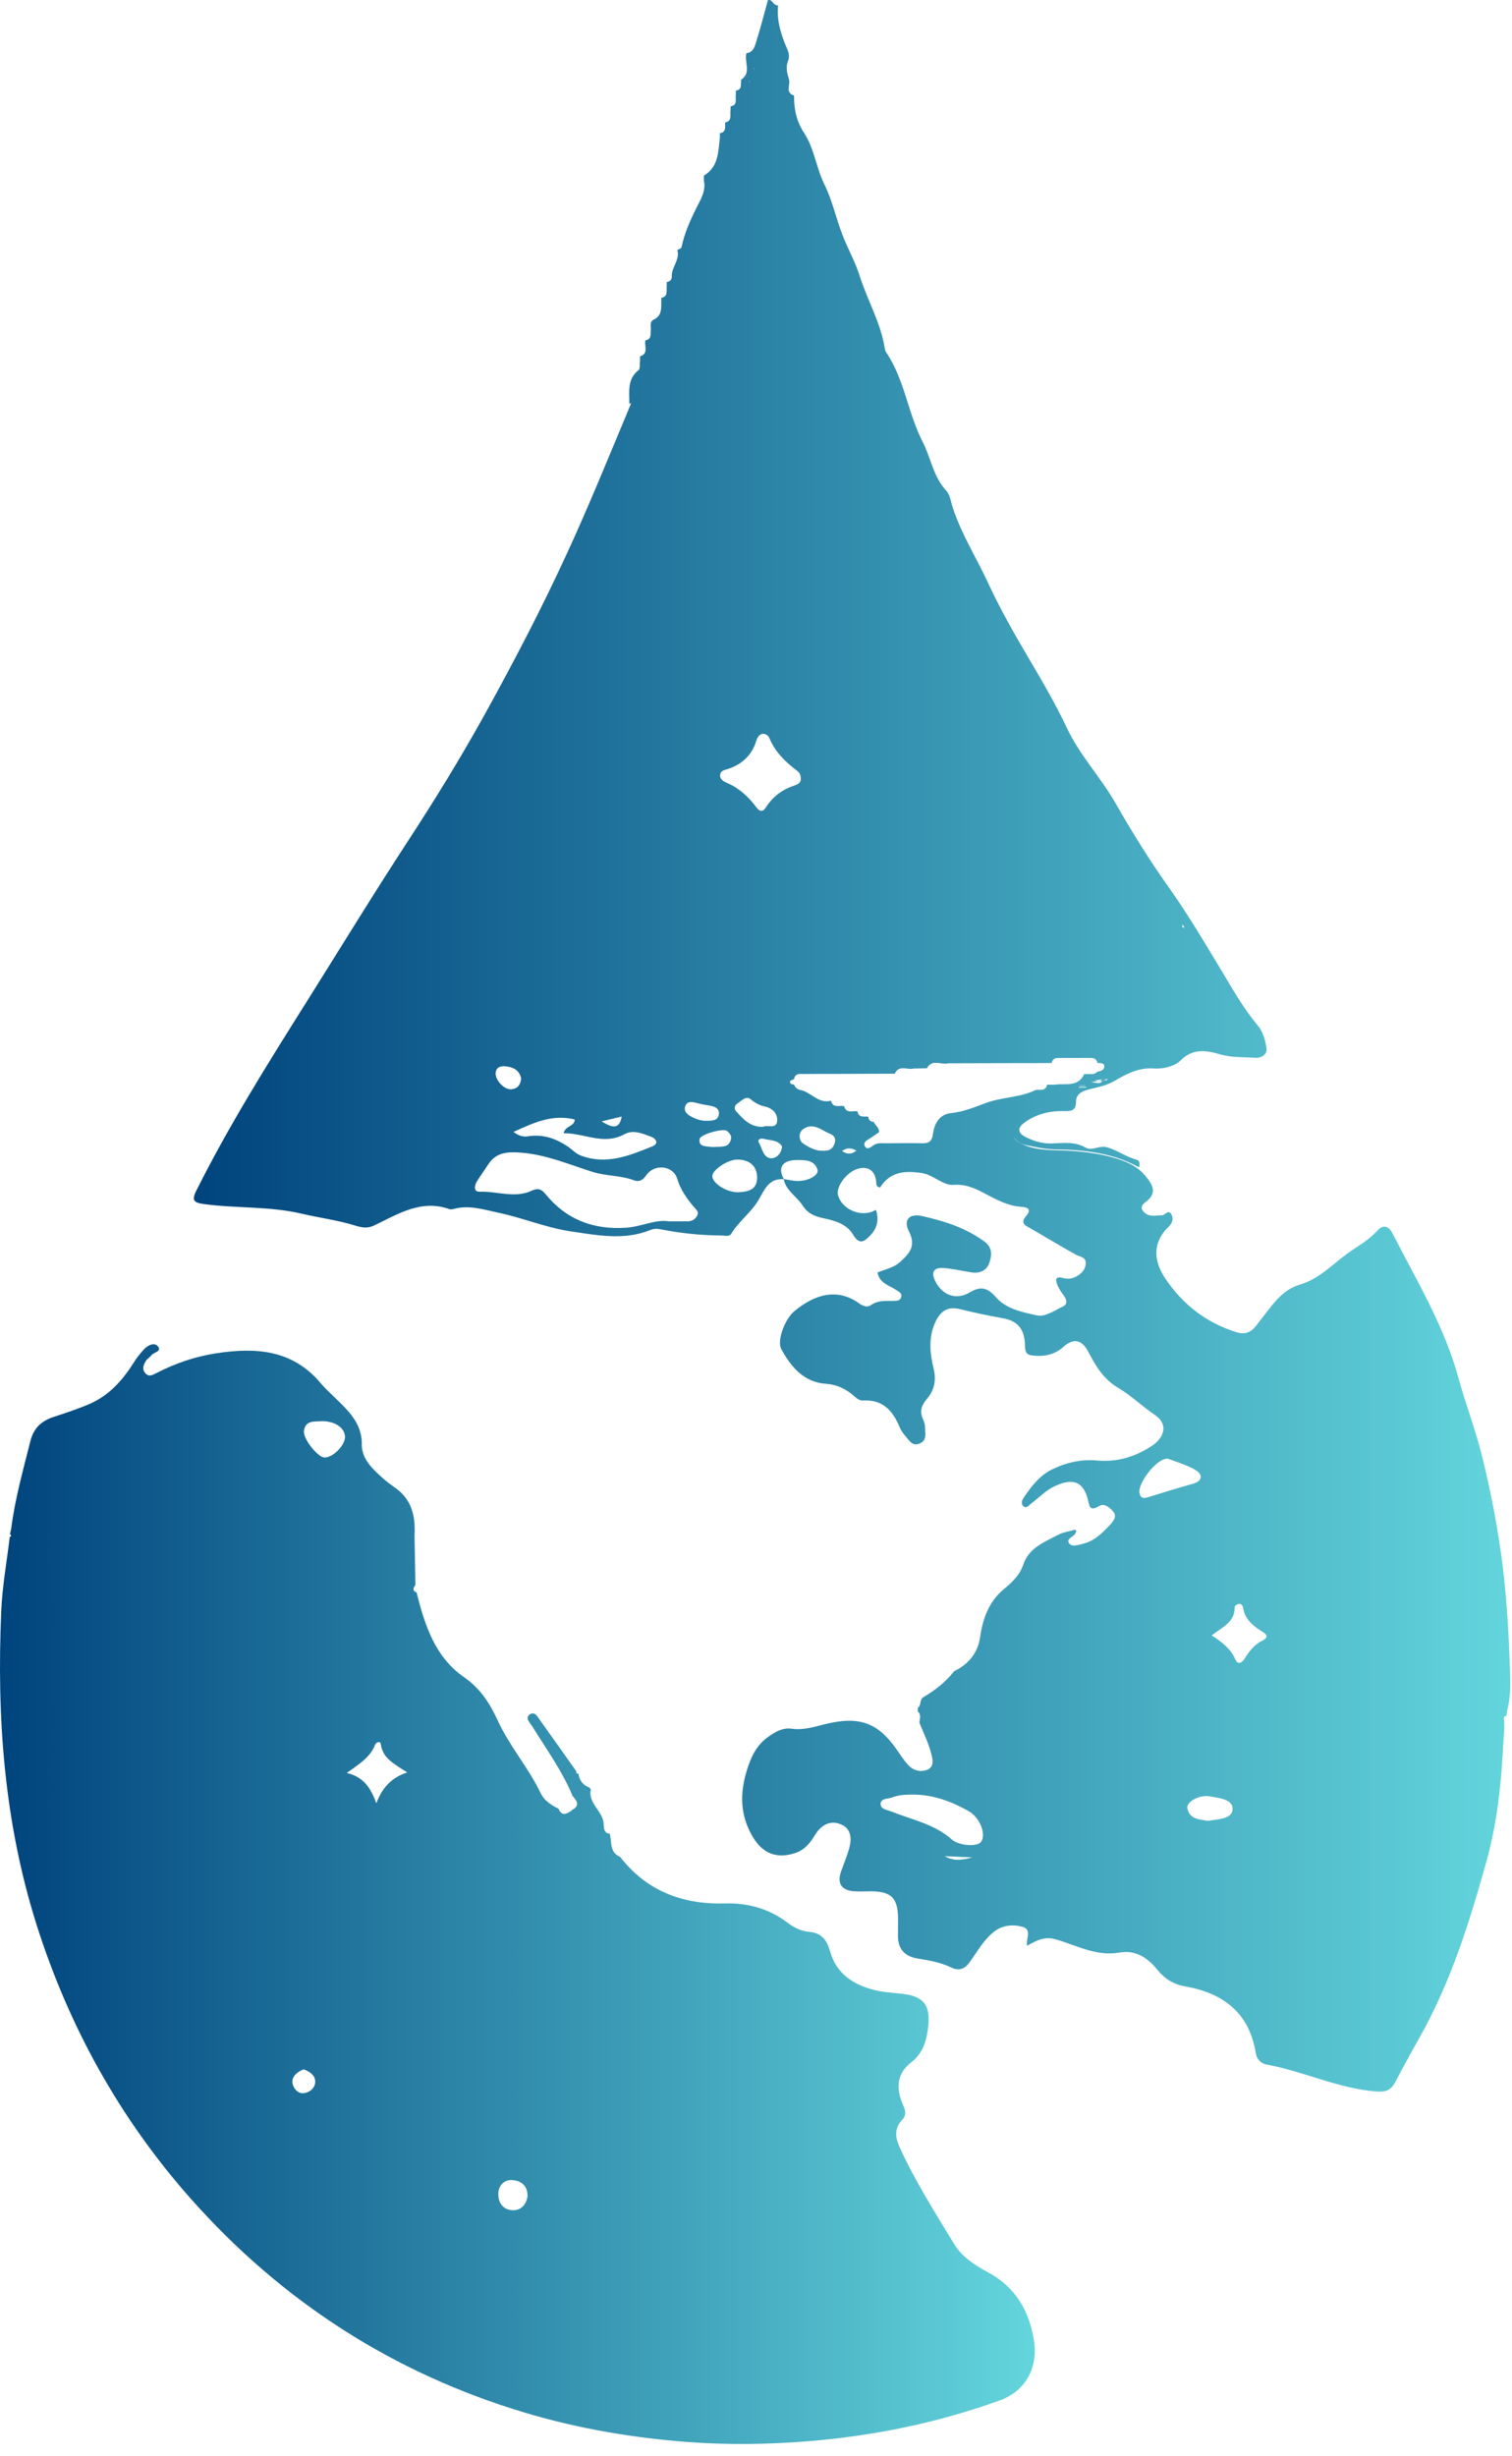 <svg width="117" height="190" viewBox="0 0 117 190" fill="none" xmlns="http://www.w3.org/2000/svg">
<path d="M11.152 104.379C10.851 104.701 10.572 105.057 10.338 105.435C9.471 106.803 8.42 107.979 6.903 108.628C5.994 109.017 5.05 109.323 4.112 109.633C3.195 109.935 2.599 110.507 2.36 111.46C1.796 113.704 1.164 115.932 0.871 118.237C0.835 118.389 0.803 118.543 0.772 118.696C0.902 118.781 0.883 118.856 0.754 118.915C0.526 120.816 0.18 122.709 0.098 124.619C-0.262 132.855 0.314 140.968 2.834 148.917C5.347 156.836 9.287 163.92 14.755 170.093C21.799 178.039 30.442 183.621 40.67 186.671C44.782 187.899 48.995 188.608 53.248 188.929C56.346 189.156 59.47 189.116 62.586 188.861C67.658 188.447 72.586 187.431 77.372 185.705C79.343 184.996 80.347 183.173 80.01 181.081C79.638 178.748 78.563 176.925 76.419 175.777C75.428 175.244 74.432 174.597 73.84 173.62C72.339 171.14 70.767 168.687 69.575 166.032C69.266 165.341 69.214 164.629 69.795 164.025C70.131 163.672 70.096 163.351 69.904 162.912C69.347 161.657 69.3 160.481 70.543 159.525C71.448 158.827 71.727 157.78 71.832 156.715C71.994 155.053 71.418 154.421 69.736 154.24C69.022 154.167 68.292 154.124 67.603 153.943C65.996 153.528 64.711 152.677 64.236 150.976C63.99 150.101 63.582 149.533 62.582 149.451C61.975 149.404 61.398 149.099 60.904 148.725C59.482 147.652 57.854 147.212 56.114 147.26C52.81 147.353 50.042 146.304 47.976 143.649C47.334 143.391 47.306 142.815 47.255 142.253C47.235 142.124 47.216 141.996 47.192 141.867C46.683 141.839 46.73 141.316 46.714 141.099C46.651 140.093 45.479 139.529 45.722 138.44C45.691 138.392 45.656 138.345 45.616 138.299C45.123 138.115 44.84 137.757 44.766 137.24L44.746 137.217C44.616 137.221 44.574 137.159 44.598 137.036C43.688 135.755 42.782 134.473 41.866 133.195C41.654 132.901 41.419 132.391 41.035 132.611C40.568 132.877 41.014 133.289 41.191 133.567C42.286 135.331 43.511 137.017 44.311 138.953C44.636 139.319 44.907 139.683 44.276 140.02C44.256 140.043 44.232 140.071 44.206 140.093C43.822 140.36 43.452 140.521 43.214 139.923C42.642 139.66 42.092 139.275 41.842 138.737C40.9 136.757 39.43 135.104 38.522 133.12C37.906 131.784 37.18 130.635 35.895 129.745C33.67 128.205 32.866 125.727 32.238 123.211C31.894 123.065 31.967 122.855 32.144 122.623C32.12 121.348 32.098 120.075 32.076 118.801C32.163 117.296 31.866 115.963 30.504 115.049C30.027 114.728 29.584 114.34 29.164 113.94C28.538 113.344 27.982 112.643 27.996 111.745C28.016 110.739 27.592 109.937 26.994 109.237C26.311 108.433 25.463 107.771 24.778 106.967C22.591 104.4 19.768 104.235 16.727 104.697C15.084 104.952 13.551 105.477 12.082 106.239C11.807 106.379 11.52 106.548 11.247 106.239C10.96 105.916 11.114 105.587 11.286 105.292C11.384 105.124 11.588 105.019 11.706 104.859C11.89 104.62 12.532 104.556 12.227 104.168C12.132 104.049 12.011 104 11.879 104C11.631 104 11.347 104.176 11.152 104.379ZM25.107 112.76C24.586 112.748 23.43 111.299 23.519 110.695C23.65 109.825 24.382 110.008 24.919 109.947C25.927 109.949 26.667 110.46 26.699 111.141C26.726 111.795 25.782 112.76 25.123 112.76C25.118 112.76 25.112 112.76 25.107 112.76ZM26.832 137.165C27.792 136.472 28.647 135.965 29.019 134.993C29.102 134.779 29.431 134.673 29.467 134.931C29.612 136.064 30.552 136.488 31.51 137.123C30.266 137.537 29.588 138.299 29.122 139.509C28.678 138.299 28.13 137.472 26.832 137.165ZM22.626 161.085C22.603 160.607 23.027 160.275 23.496 160.097C23.959 160.263 24.367 160.537 24.39 160.996C24.422 161.536 23.951 161.896 23.484 161.94C23.466 161.941 23.446 161.943 23.426 161.943C22.98 161.943 22.642 161.476 22.626 161.085ZM39.646 170.991C38.95 170.956 38.566 170.465 38.56 169.756C38.556 169.043 39.051 168.612 39.658 168.663C40.234 168.709 40.858 169.023 40.819 169.952C40.716 170.496 40.387 170.993 39.708 170.993C39.688 170.993 39.667 170.992 39.646 170.991Z" fill="url(#paint0_linear_4_210)"/>
<path d="M58.45 3.441C58.403 3.581 58.336 3.743 58.231 3.872C58.122 4.001 57.972 4.1 57.76 4.111C57.564 4.781 58.18 5.617 57.352 6.165C57.344 6.299 57.336 6.435 57.33 6.569C57.336 6.84 57.199 6.976 56.94 7.008C56.936 7.137 56.936 7.267 56.936 7.396C56.894 7.713 57.079 8.145 56.538 8.223C56.534 8.36 56.528 8.493 56.522 8.628C56.49 8.956 56.639 9.375 56.114 9.471C56.114 9.6 56.11 9.733 56.11 9.861C56.106 10.128 55.964 10.269 55.706 10.3C55.706 10.427 55.702 10.556 55.702 10.684C55.572 11.771 55.592 12.919 54.471 13.587C54.471 13.716 54.467 13.844 54.467 13.973C54.643 14.773 54.21 15.444 53.891 16.075C53.402 17.067 52.959 18.049 52.734 19.136C52.719 19.227 52.527 19.277 52.414 19.344C52.628 20.101 51.959 20.665 51.982 21.379C51.987 21.645 51.852 21.785 51.594 21.819C51.594 21.947 51.591 22.072 51.591 22.201C51.555 22.531 51.7 22.951 51.174 23.041C51.174 23.175 51.171 23.304 51.171 23.437C51.171 23.951 51.171 24.452 50.595 24.721C50.238 24.891 50.391 25.251 50.359 25.537C50.323 25.86 50.438 26.247 49.948 26.325C49.827 26.745 50.23 27.34 49.532 27.568C49.528 27.699 49.528 27.831 49.524 27.96C49.494 28.191 49.543 28.532 49.41 28.637C48.51 29.344 48.71 30.32 48.698 31.249C48.752 31.225 48.803 31.201 48.846 31.175L48.459 32.115C46.968 35.679 45.514 39.249 43.899 42.759C41.958 46.983 39.815 51.099 37.572 55.16C35.706 58.536 33.688 61.82 31.579 65.051C28.875 69.191 26.298 73.416 23.668 77.597C20.682 82.345 17.703 87.092 15.19 92.117C14.798 92.901 15.014 93.049 15.834 93.16C18.33 93.493 20.878 93.313 23.347 93.897C24.707 94.219 26.103 94.391 27.431 94.799C28 94.975 28.42 95.061 28.96 94.803C30.791 93.932 32.571 92.768 34.766 93.541C34.855 93.576 34.978 93.568 35.071 93.541C36.271 93.188 37.467 93.591 38.572 93.823C40.45 94.213 42.26 94.987 44.17 95.265C46.207 95.563 48.286 95.983 50.316 95.163C50.622 95.037 50.886 95.057 51.202 95.12C52.715 95.417 54.247 95.571 55.792 95.583C56.063 95.583 56.435 95.696 56.576 95.465C57.152 94.501 58.086 93.839 58.674 92.873C59.128 92.129 59.45 91.129 60.644 91.232C60.642 91.227 60.642 91.224 60.642 91.22H60.654C60.159 90.339 60.543 89.751 61.64 89.747C62.284 89.747 63.012 89.723 63.256 90.479C63.408 90.949 62.42 91.443 61.547 91.36C61.244 91.329 60.951 91.267 60.654 91.22C60.654 91.224 60.654 91.227 60.656 91.232H60.644C60.822 92.125 61.65 92.553 62.099 93.251C62.495 93.863 62.996 94.101 63.746 94.253C64.55 94.423 65.526 94.689 65.988 95.485C66.506 96.371 66.898 96.057 67.379 95.54C67.886 94.991 68.026 94.364 67.787 93.6C67.642 93.665 67.532 93.728 67.415 93.768C66.379 94.096 65.15 93.483 64.851 92.493C64.663 91.867 65.439 90.757 66.279 90.456C67.112 90.157 67.722 90.537 67.799 91.404C67.815 91.608 67.787 91.831 68.108 91.867C68.874 90.632 70.034 90.557 71.331 90.753C72.24 90.891 72.966 91.731 73.784 91.667C75.007 91.573 75.855 92.173 76.811 92.651C77.508 93 78.219 93.316 79.018 93.364C79.516 93.396 79.868 93.541 79.378 94.108C79.175 94.34 79.042 94.631 79.454 94.869C80.723 95.595 81.97 96.355 83.243 97.064C83.562 97.24 84.035 97.237 84.019 97.735C84 98.212 83.686 98.543 83.267 98.765C82.95 98.933 82.612 98.967 82.271 98.876C81.55 98.683 81.699 99.119 81.852 99.483C81.97 99.765 82.162 100.016 82.342 100.267C82.55 100.557 82.616 100.897 82.279 101.059C81.63 101.368 80.864 101.905 80.272 101.772C79.147 101.521 77.886 101.293 77.062 100.357C76.435 99.644 75.918 99.464 75.051 99.981C73.988 100.612 72.938 100.216 72.386 99.143C72.014 98.425 72.244 98.032 73.06 98.103C73.77 98.165 74.475 98.327 75.184 98.44C75.799 98.535 76.332 98.299 76.536 97.751C76.748 97.187 76.827 96.54 76.204 96.073C74.756 94.995 73.072 94.467 71.355 94.081C70.339 93.855 69.884 94.391 70.343 95.288C70.919 96.411 70.347 97.005 69.626 97.652C69.127 98.1 68.466 98.197 67.902 98.452C68.07 99.303 68.823 99.44 69.367 99.812C69.551 99.937 69.823 100.044 69.736 100.353C69.65 100.651 69.371 100.639 69.139 100.644C69.054 100.645 68.968 100.645 68.883 100.644C68.363 100.641 67.85 100.637 67.372 100.984C67.122 101.164 66.768 101.043 66.506 100.851C64.746 99.573 62.966 100.192 61.472 101.436C60.727 102.049 60.1 103.736 60.458 104.379C61.222 105.759 62.194 106.943 63.934 107.06C64.686 107.112 65.322 107.393 65.902 107.848C66.168 108.056 66.427 108.373 66.772 108.351C68.276 108.26 69.074 109.107 69.594 110.368C69.7 110.616 69.846 110.863 70.026 111.059C70.331 111.384 70.559 111.928 71.163 111.677C71.758 111.435 71.574 110.883 71.582 110.424C71.582 110.228 71.523 110.016 71.436 109.832C71.158 109.232 71.272 108.759 71.711 108.244C72.275 107.577 72.475 106.845 72.244 105.884C71.962 104.708 71.82 103.451 72.39 102.259C72.774 101.443 73.326 101.047 74.267 101.279C75.356 101.545 76.455 101.784 77.556 101.976C78.692 102.172 79.25 102.756 79.308 103.944C79.327 104.316 79.278 104.767 79.774 104.849C80.688 104.995 81.582 104.833 82.267 104.219C83.035 103.525 83.691 103.599 84.199 104.559C84.776 105.645 85.364 106.684 86.502 107.355C87.52 107.957 88.39 108.808 89.379 109.479C90.428 110.188 90.095 111.223 89.143 111.851C87.83 112.72 86.45 113.128 84.886 112.991C83.632 112.881 82.432 113.16 81.318 113.728C80.42 114.191 79.818 114.989 79.256 115.803C79.108 116.013 78.947 116.339 79.214 116.543C79.448 116.727 79.64 116.433 79.822 116.299C80.395 115.868 80.907 115.32 81.538 115.017C82.816 114.401 83.756 114.445 84.162 115.939C84.31 116.492 84.274 116.985 85.074 116.503C85.458 116.276 85.886 116.636 86.144 116.943C86.442 117.295 86.191 117.64 85.926 117.935C85.316 118.592 84.686 119.228 83.772 119.443C83.419 119.525 82.926 119.713 82.719 119.38C82.487 119.016 83.103 118.911 83.227 118.604C83.267 118.507 83.33 118.436 83.2 118.341C82.762 118.471 82.267 118.529 81.859 118.749C80.802 119.313 79.606 119.749 79.179 121.059L79.171 121.073C78.896 121.875 78.324 122.407 77.682 122.94C76.532 123.892 76.05 125.201 75.839 126.672C75.666 127.867 74.946 128.761 73.831 129.293L73.824 129.303C73.166 130.156 72.318 130.791 71.398 131.336L71.343 131.399C71.166 131.607 71.287 131.952 71.022 132.12C71.022 132.215 71.018 132.308 71.018 132.403C71.308 132.657 71.163 132.979 71.147 133.28C71.46 134.065 71.844 134.833 72.052 135.644C72.15 136.036 72.35 136.671 71.754 136.915C71.214 137.133 70.652 136.969 70.254 136.527C69.912 136.145 69.638 135.707 69.34 135.288C67.92 133.276 66.494 132.791 64.086 133.332C63.174 133.539 62.252 133.88 61.276 133.743C60.579 133.641 60.018 133.971 59.478 134.347C58.524 135.001 58.094 135.965 57.768 137.04C57.234 138.819 57.283 140.501 58.262 142.128C59.042 143.425 60.127 143.821 61.523 143.363C62.284 143.112 62.687 142.583 63.067 141.96C63.526 141.207 64.22 140.796 65.051 141.132C65.902 141.473 65.922 142.285 65.694 143.065C65.526 143.649 65.283 144.213 65.082 144.789C64.758 145.707 65.114 146.252 66.094 146.319C66.506 146.345 66.918 146.327 67.328 146.321C68.994 146.315 69.504 146.84 69.492 148.537C69.488 148.913 69.492 149.289 69.486 149.667C69.452 150.721 69.947 151.344 70.994 151.52C71.872 151.665 72.754 151.805 73.558 152.195C74.212 152.508 74.635 152.355 75.043 151.791C75.619 150.991 76.106 150.1 76.882 149.475C77.528 148.952 78.328 148.855 79.1 149.063C79.896 149.271 79.359 149.983 79.484 150.532C80.191 150.133 80.802 149.787 81.679 150.035C83.295 150.489 84.823 151.379 86.619 151.061C87.858 150.837 88.81 151.457 89.55 152.383C90.115 153.084 90.794 153.516 91.683 153.672C94.654 154.193 96.68 155.711 97.179 158.873C97.238 159.253 97.54 159.639 97.995 159.721C100.867 160.239 103.538 161.579 106.494 161.807C107.246 161.865 107.642 161.7 107.967 161.077C108.57 159.928 109.194 158.787 109.832 157.659C112.255 153.371 113.718 148.701 115.023 144.003C115.67 141.681 116.022 139.267 116.202 136.844C116.27 135.789 116.335 134.731 116.406 133.676C116.403 133.492 116.398 133.308 116.395 133.119C116.332 132.932 116.347 132.779 116.583 132.732C116.595 132.595 116.61 132.457 116.626 132.32C116.935 131.184 116.868 130.027 116.83 128.867C116.731 125.895 116.547 122.936 116.124 119.992C115.763 117.495 115.274 115.029 114.662 112.575C114.16 110.557 113.407 108.625 112.863 106.625C111.762 102.595 109.614 99.056 107.739 95.391C107.492 94.909 107.06 94.681 106.599 95.191C106.023 95.833 105.29 96.28 104.587 96.751C103.263 97.64 102.18 98.915 100.59 99.385C99.464 99.719 98.763 100.533 98.096 101.412C97.806 101.792 97.504 102.16 97.218 102.541C96.826 103.061 96.352 103.281 95.696 103.073C93.356 102.344 91.515 100.923 90.174 98.915C89.292 97.599 89.123 96.171 90.426 94.909C90.691 94.653 90.832 94.309 90.656 93.972C90.492 93.668 90.328 93.784 90.166 93.901C90.079 93.963 89.994 94.024 89.908 94.023C89.792 94.02 89.676 94.029 89.559 94.037C89.179 94.067 88.795 94.095 88.484 93.733C88.155 93.349 88.504 93.105 88.684 92.968C89.61 92.255 89.151 91.611 88.63 90.973C88.116 90.341 87.415 89.969 86.662 89.719C85.059 89.177 83.392 89.029 81.714 88.989C80.719 88.965 79.731 88.884 78.842 88.383C78.646 88.268 78.5 88.119 78.411 87.947C78.626 88.28 78.975 88.503 79.39 88.589C80.119 88.741 80.852 88.907 81.618 88.919C83.883 88.947 86.112 89.185 88.147 90.317C88.179 90.075 88.238 89.8 87.928 89.713C87.151 89.499 86.498 89.02 85.718 88.773C85.408 88.676 85.12 88.739 84.85 88.801C84.547 88.871 84.267 88.941 84.004 88.785C83.134 88.276 82.212 88.448 81.315 88.464C80.598 88.476 79.978 88.268 79.375 87.975C78.854 87.715 78.646 87.331 79.21 86.9C80.127 86.199 81.19 85.935 82.326 85.959C82.847 85.968 83.267 85.963 83.263 85.239C83.263 84.697 83.659 84.439 84.18 84.305C84.886 84.124 85.639 83.984 86.251 83.619C87.207 83.055 88.144 82.58 89.284 82.663C90.052 82.719 90.951 82.459 91.346 82.051C92.323 81.039 93.455 81.295 94.396 81.565C95.324 81.831 96.203 81.772 97.104 81.836C97.614 81.871 98.072 81.584 98.002 81.083C97.915 80.479 97.716 79.801 97.336 79.345C96.211 78.015 95.359 76.485 94.478 75.023C93.174 72.855 91.89 70.687 90.42 68.621C88.927 66.524 87.575 64.329 86.294 62.095C85.148 60.099 83.538 58.417 82.546 56.301C81.688 54.467 80.648 52.707 79.626 50.965C78.488 49.041 77.375 47.079 76.45 45.079C75.568 43.177 74.431 41.379 73.758 39.375C73.596 38.9 73.526 38.296 73.231 37.975C72.216 36.891 72.036 35.424 71.394 34.177C70.256 31.973 70.002 29.383 68.583 27.275C68.512 27.164 68.474 27.024 68.454 26.895C68.14 24.937 67.112 23.224 66.53 21.359C66.18 20.247 65.584 19.211 65.168 18.117C64.686 16.855 64.404 15.507 63.81 14.307C63.162 13.005 63.018 11.504 62.238 10.312C61.626 9.375 61.434 8.443 61.446 7.396C60.739 7.165 61.17 6.573 61.056 6.153C60.904 5.671 60.778 5.2 60.99 4.68C61.096 4.413 61.05 4.092 60.916 3.793C60.442 2.72 60.092 1.615 60.207 0.415L60.211 0.411C59.892 0.443 59.814 0.124 59.602 0.003C59.543 0.007 59.484 0.007 59.426 -1.52588e-05C59.106 1.148 58.815 2.308 58.45 3.441ZM58.356 5.256C58.351 5.283 58.351 5.307 58.356 5.331C58.34 5.343 58.328 5.353 58.316 5.369C58.332 5.335 58.344 5.295 58.356 5.256ZM58.023 6.24C58.007 6.303 57.983 6.361 57.96 6.424C57.964 6.353 57.979 6.291 58.023 6.24ZM57.164 8.716C57.15 8.759 57.135 8.803 57.122 8.845C57.116 8.845 57.116 8.851 57.114 8.851C57.131 8.807 57.148 8.761 57.164 8.716ZM58.506 62.428C57.906 61.636 57.191 60.965 56.247 60.567C55.984 60.456 55.655 60.264 55.734 59.892C55.8 59.585 56.122 59.567 56.38 59.476C57.447 59.112 58.199 58.387 58.52 57.32C58.771 56.497 59.395 56.756 59.536 57.1C59.991 58.213 60.795 58.959 61.703 59.648C61.879 59.783 61.954 59.967 61.966 60.181C62.006 60.529 61.771 60.675 61.5 60.761C60.559 61.064 59.814 61.612 59.274 62.451C59.151 62.641 59.036 62.733 58.916 62.733C58.79 62.733 58.656 62.629 58.506 62.428ZM91.487 71.733C91.499 71.655 91.499 71.581 91.491 71.509C91.554 71.6 91.614 71.687 91.672 71.777C91.616 71.757 91.55 71.745 91.487 71.733ZM84.408 81.847C84.679 81.847 84.867 81.941 84.914 82.227C85.124 82.279 85.467 82.177 85.45 82.529C85.435 82.796 85.16 82.875 84.914 82.911C84.742 83.111 84.524 83.101 84.306 83.093C84.23 83.091 84.152 83.088 84.079 83.093L83.988 83.101L83.898 83.093C83.416 84.148 82.424 83.787 81.608 83.917C81.414 83.917 81.218 83.92 81.024 83.92C80.936 84.329 80.659 84.321 80.38 84.313C80.31 84.311 80.238 84.308 80.17 84.313C78.951 84.925 77.556 84.861 76.286 85.332C75.415 85.653 74.55 86.021 73.584 86.116C72.702 86.199 72.291 86.943 72.194 87.731C72.114 88.339 71.852 88.456 71.334 88.448C70.414 88.429 69.488 88.441 68.567 88.448C68.503 88.449 68.439 88.448 68.374 88.445C68.134 88.439 67.89 88.432 67.666 88.559C67.422 88.695 67.11 89.048 66.914 88.656C66.756 88.343 67.176 88.169 67.427 88.001C67.623 87.872 67.818 87.735 68.015 87.597C68.019 87.575 68.019 87.555 68.019 87.531C68.019 87.221 67.712 87.057 67.614 86.795C67.348 86.791 67.215 86.641 67.183 86.387C67.054 86.383 66.93 86.383 66.799 86.379C66.534 86.379 66.391 86.237 66.356 85.979C66.252 85.959 66.138 85.968 66.022 85.976C65.73 85.997 65.436 86.017 65.322 85.579C65.216 85.556 65.102 85.561 64.987 85.565C64.696 85.579 64.406 85.591 64.303 85.155C63.299 85.427 62.731 84.435 61.864 84.313C61.66 84.245 61.523 84.109 61.446 83.913C61.296 83.883 61.092 83.873 61.143 83.655C61.159 83.58 61.339 83.541 61.446 83.489V83.487C61.514 83.068 61.804 83.079 62.086 83.088C62.135 83.089 62.184 83.091 62.232 83.089C63.204 83.079 64.182 83.081 65.156 83.081C66.518 83.079 67.878 83.075 69.238 83.067C69.456 82.584 69.819 82.625 70.182 82.669C70.363 82.691 70.543 82.711 70.708 82.667C71.048 82.659 71.39 82.655 71.727 82.647C71.994 82.152 72.388 82.204 72.782 82.259C72.988 82.287 73.194 82.315 73.382 82.263C75.302 82.259 77.223 82.251 79.139 82.248H80.17C80.571 82.248 80.974 82.248 81.374 82.243C81.432 81.976 81.596 81.847 81.875 81.852C82.722 81.852 83.564 81.852 84.408 81.847ZM38.352 83.016C38.38 82.576 38.73 82.459 39.082 82.491C39.686 82.541 40.187 82.78 40.324 83.424C40.292 83.932 40.046 84.223 39.575 84.273C39.555 84.276 39.535 84.276 39.515 84.276C38.992 84.276 38.322 83.569 38.352 83.016ZM84.694 83.595C84.944 83.557 85.118 83.529 85.29 83.501C85.294 83.497 85.302 83.493 85.306 83.489C85.399 83.465 85.49 83.443 85.584 83.415C85.494 83.443 85.403 83.471 85.314 83.497C85.306 83.497 85.298 83.501 85.29 83.501C85.194 83.591 85.087 83.636 84.948 83.636C84.875 83.636 84.791 83.623 84.694 83.595ZM84.424 83.701C84.902 83.655 85.106 83.635 85.302 83.619C85.302 83.616 85.306 83.611 85.31 83.604C85.328 83.599 85.35 83.595 85.368 83.595C85.467 83.548 85.567 83.505 85.666 83.463C85.678 83.489 85.69 83.517 85.7 83.545C85.591 83.56 85.482 83.58 85.368 83.595C85.352 83.599 85.338 83.607 85.322 83.616C85.314 83.616 85.31 83.616 85.302 83.619C85.22 83.748 85.124 83.795 84.98 83.795C84.844 83.795 84.667 83.753 84.424 83.701ZM83.522 83.988H83.964C83.972 83.995 83.984 84.003 83.996 84.012H83.522V83.988ZM83.483 84.097H84.063V84.145H83.483V84.097ZM56.948 85.956C56.756 85.736 56.89 85.461 57.106 85.336C57.407 85.155 57.72 84.744 58.098 85.053C58.427 85.328 58.752 85.508 59.164 85.599C59.759 85.728 60.198 86.139 60.136 86.739C60.092 87.159 59.799 87.143 59.502 87.127C59.336 87.119 59.17 87.109 59.047 87.175C59.012 87.176 58.979 87.177 58.947 87.177C58.034 87.177 57.486 86.56 56.948 85.956ZM53.938 86.587C53.491 86.415 52.9 86.155 53 85.669C53.135 85.035 53.75 85.305 54.204 85.405C54.37 85.445 54.538 85.473 54.706 85.501C55.15 85.571 55.702 85.649 55.624 86.219C55.554 86.712 55.103 86.709 54.639 86.708C54.575 86.708 54.51 86.708 54.448 86.708C54.33 86.68 54.123 86.661 53.938 86.587ZM46.554 86.755C47.09 86.629 47.596 86.508 48.11 86.383C48.011 86.896 47.835 87.145 47.512 87.145C47.279 87.145 46.967 87.013 46.554 86.755ZM39.736 87.571C41.312 86.848 42.759 86.183 44.471 86.609C44.467 87.167 43.739 87.068 43.614 87.676C44.172 87.664 44.722 87.781 45.27 87.897C46.276 88.112 47.28 88.325 48.344 87.739C49.003 87.375 49.747 87.711 50.406 87.951C50.684 88.052 51.062 88.448 50.478 88.688C48.716 89.401 46.952 90.135 44.984 89.416C44.57 89.268 44.31 88.961 43.982 88.735C43.026 88.076 42.007 87.723 40.83 87.912C40.767 87.921 40.704 87.927 40.64 87.927C40.36 87.927 40.071 87.823 39.736 87.571ZM62.238 88.527C62.127 88.456 62.002 88.361 61.954 88.249C61.794 87.896 61.895 87.512 62.179 87.331C62.958 86.825 63.574 87.453 64.24 87.723C64.592 87.868 64.686 88.107 64.584 88.452C64.459 88.864 64.196 89.072 63.584 89.025C63.572 89.025 63.559 89.025 63.547 89.025C63.162 89.025 62.684 88.819 62.238 88.527ZM54.444 88.652C54.166 88.587 54.079 88.355 54.146 88.095C54.236 87.747 56.011 87.249 56.274 87.507C56.435 87.664 56.627 87.841 56.568 88.116C56.51 88.401 56.348 88.624 56.055 88.68C55.792 88.731 55.518 88.719 55.146 88.739C54.978 88.719 54.702 88.716 54.444 88.652ZM59.626 89.605C59.054 89.543 58.983 88.844 58.728 88.405C58.579 88.147 58.87 88.048 59.07 88.1C59.586 88.237 60.214 88.179 60.516 88.699C60.464 89.295 60.043 89.609 59.692 89.609C59.67 89.609 59.648 89.608 59.626 89.605ZM65.162 89.052C65.588 88.731 65.93 88.837 66.267 89.02C66.087 89.165 65.906 89.247 65.711 89.247C65.542 89.247 65.362 89.185 65.162 89.052ZM36.895 91.416C37.158 90.976 37.467 90.565 37.746 90.131C38.364 89.153 39.227 89.091 40.32 89.175C42.295 89.327 44.056 90.103 45.895 90.675C46.918 90.997 48.047 90.925 49.082 91.323C49.446 91.459 49.751 91.307 50.014 90.917C50.634 90.013 52.096 90.165 52.402 91.189C52.656 92.039 53.13 92.701 53.675 93.352C53.844 93.556 54.119 93.74 53.946 94.053C53.79 94.344 53.523 94.492 53.186 94.489C52.774 94.485 52.363 94.489 51.762 94.489C50.735 94.312 49.63 94.904 48.447 94.983C45.91 95.151 43.814 94.356 42.202 92.368C41.896 91.992 41.618 91.897 41.152 92.115C40.287 92.52 39.403 92.408 38.516 92.296C38.048 92.237 37.579 92.179 37.114 92.196C37.106 92.196 37.099 92.196 37.091 92.196C36.638 92.196 36.708 91.728 36.895 91.416ZM55.119 90.981C55.122 90.515 56.278 89.735 56.995 89.713C57.956 89.683 58.56 90.184 58.583 91.039C58.607 91.871 58.159 92.223 57.075 92.235C57.071 92.235 57.066 92.235 57.062 92.235C56.198 92.235 55.111 91.533 55.119 90.981ZM88.175 115.524C88.006 114.813 89.444 112.857 90.351 112.841C90.974 113.089 91.812 113.308 92.527 113.739C93.043 114.057 93.114 114.567 92.302 114.793C91.154 115.112 90.018 115.468 88.876 115.821C88.754 115.859 88.642 115.888 88.542 115.888C88.372 115.888 88.242 115.801 88.175 115.524ZM95.584 128.365C95.219 127.529 94.548 127.04 93.762 126.523C94.588 125.88 95.568 125.503 95.54 124.32C95.54 124.241 95.712 124.116 95.826 124.093C96.018 124.045 96.16 124.187 96.187 124.367C96.328 125.307 97.011 125.824 97.732 126.267C98.252 126.585 97.896 126.817 97.686 126.923C97.07 127.228 96.684 127.719 96.336 128.283C96.223 128.468 96.055 128.649 95.89 128.649C95.78 128.649 95.674 128.571 95.584 128.365ZM73.632 142.297C72.303 141.112 70.587 140.796 69.01 140.16C68.672 140.023 68.152 139.983 68.143 139.584C68.132 139.107 68.696 139.188 69.03 139.059C69.582 138.839 70.171 138.843 70.755 138.839C72.259 138.863 73.624 139.372 74.918 140.097C75.035 140.164 75.15 140.243 75.255 140.332C75.968 140.948 76.286 142.047 75.895 142.516C75.762 142.672 75.451 142.748 75.092 142.748C74.578 142.748 73.963 142.592 73.632 142.297ZM91.879 139.893C91.79 139.404 92.792 138.839 93.584 138.973C94.302 139.097 95.418 139.196 95.38 139.964C95.34 140.763 94.216 140.732 93.462 140.871C92.808 140.752 92.044 140.752 91.879 139.893ZM73.11 143.601C73.819 143.632 74.53 143.668 75.239 143.7C74.867 143.797 74.495 143.88 74.128 143.88C73.783 143.88 73.443 143.807 73.11 143.601Z" fill="url(#paint1_linear_4_210)"/>
<defs>
<linearGradient id="paint0_linear_4_210" x1="0" y1="146.539" x2="80.074" y2="146.539" gradientUnits="userSpaceOnUse">
<stop stop-color="#00447D"/>
<stop offset="1" stop-color="#63D5DC"/>
</linearGradient>
<linearGradient id="paint1_linear_4_210" x1="15" y1="80.908" x2="116.864" y2="80.908" gradientUnits="userSpaceOnUse">
<stop stop-color="#00447D"/>
<stop offset="1" stop-color="#63D5DC"/>
</linearGradient>
</defs>
</svg>
